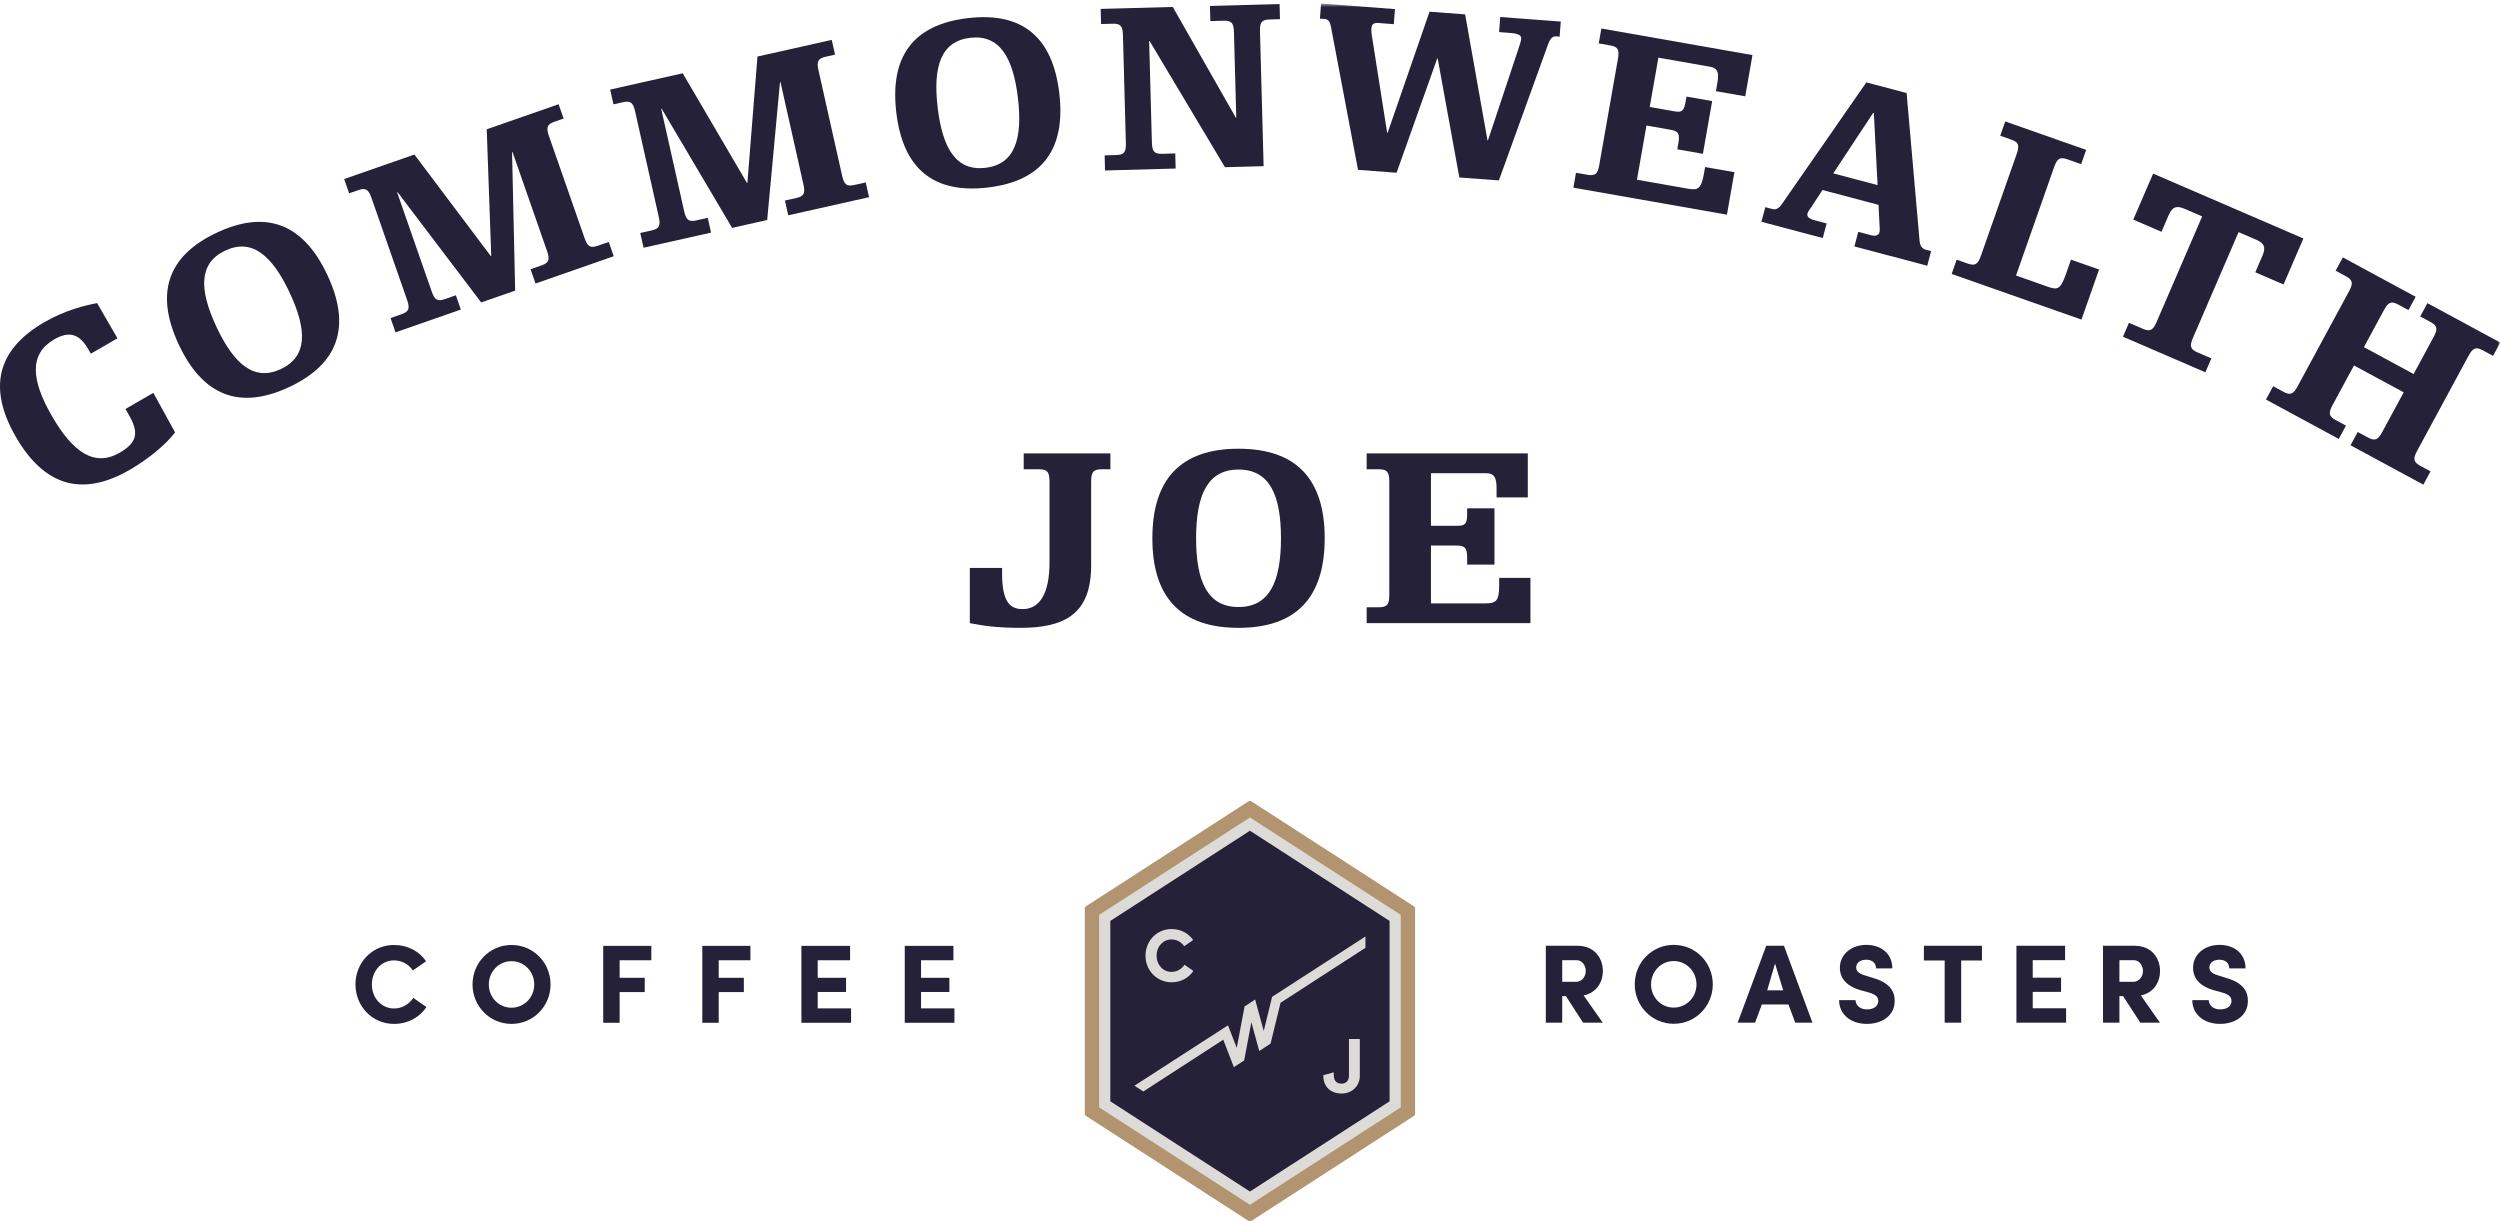 <?xml version="1.0" encoding="UTF-8" standalone="no"?>
<svg width="524px" height="256px" viewBox="0 0 524 256" version="1.1" xmlns="http://www.w3.org/2000/svg" xmlns:xlink="http://www.w3.org/1999/xlink" xmlns:sketch="http://www.bohemiancoding.com/sketch/ns">
    <!-- Generator: Sketch 3.5.1 (25234) - http://www.bohemiancoding.com/sketch -->
    <title>06 Primary Lockup (Color) (Light BG)</title>
    <desc>Created with Sketch.</desc>
    <defs>
        <path id="path-1" d="M0,0.739 L524.049,0.739 L524.049,256 L0,256 L0,0.739 Z"></path>
        <path id="path-3" d="M0,0.739 L524.049,0.739 L524.049,256 L0,256 L0,0.739 Z"></path>
    </defs>
    <g id="Brand-Configurations" stroke="none" stroke-width="1" fill="none" fill-rule="evenodd" sketch:type="MSPage">
        <g id="06-Primary-Lockup-(Color)-(Light-BG)" sketch:type="MSArtboardGroup" transform="translate(-350, -223)">
            <g sketch:type="MSLayerGroup" transform="translate(350, 223)">
                <path d="M32.141,82.341 L36.696,90.632 C34.758,93.194 31.101,96.208 27.188,98.477 C17.161,104.279 9.232,101.782 3.352,91.617 C-2.529,81.458 -0.744,73.339 9.284,67.537 C13.736,64.96 17.866,64.008 20.353,63.531 L24.621,70.907 L19.044,74.133 L18.497,73.187 C16.727,70.129 14.649,69.234 11.364,71.133 C6.058,74.205 6.533,79.69 10.907,87.248 C15.278,94.803 19.801,97.946 25.105,94.877 C28.884,92.693 29.103,90.581 26.969,86.895 L26.294,85.726 L32.141,82.341 Z" id="Fill-1" fill="#242138" sketch:type="MSShapeGroup"></path>
                <path d="M58.873,77.353 C64.423,74.75 64.42,69.239 60.709,61.339 C57.001,53.441 52.766,49.919 47.216,52.522 C41.668,55.128 41.674,60.636 45.381,68.539 C49.09,76.437 53.325,79.959 58.873,77.353 M45.45,48.763 C55.937,43.842 63.621,47.007 68.611,57.632 C73.6,68.261 71.124,76.194 60.639,81.112 C50.154,86.04 42.469,82.873 37.481,72.246 C32.491,61.619 34.963,53.685 45.45,48.763" id="Fill-3" fill="#242138" sketch:type="MSShapeGroup"></path>
                <path d="M102.018,27.102 L117.084,21.848 L118.131,24.841 L116.215,25.509 C114.645,26.057 114.443,26.734 115.057,28.503 L122.522,49.895 C123.135,51.662 123.716,52.066 125.287,51.518 L127.594,50.711 L128.638,53.705 L112.248,59.424 L111.206,56.43 L113.51,55.626 C115.081,55.077 115.285,54.4 114.667,52.634 L107.429,31.876 L107.328,31.91 L107.978,60.913 L100.863,63.394 L83.335,40.279 L83.236,40.318 L90.476,61.073 C91.09,62.839 91.674,63.242 93.242,62.693 L95.55,61.892 L96.594,64.883 L82.902,69.657 L81.858,66.665 L84.165,65.858 C85.737,65.312 85.938,64.635 85.325,62.869 L77.86,41.477 C77.243,39.705 76.662,39.305 75.094,39.852 L73.178,40.518 L72.135,37.526 L86.858,32.392 L102.865,53.667 L102.963,53.633 L102.018,27.102 Z" id="Fill-5" fill="#242138" sketch:type="MSShapeGroup"></path>
                <path d="M158.765,11.849 L174.333,8.361 L175.027,11.453 L173.048,11.894 C171.427,12.26 171.145,12.909 171.556,14.736 L176.511,36.841 C176.921,38.668 177.45,39.134 179.073,38.772 L181.458,38.236 L182.151,41.327 L165.216,45.128 L164.52,42.032 L166.904,41.499 C168.528,41.137 168.806,40.485 168.399,38.66 L163.59,17.215 L163.486,17.235 L160.802,46.114 L153.451,47.763 L138.691,22.793 L138.59,22.817 L143.399,44.265 C143.809,46.092 144.34,46.556 145.962,46.193 L148.345,45.66 L149.038,48.753 L134.892,51.924 L134.198,48.831 L136.582,48.296 C138.204,47.933 138.485,47.281 138.077,45.46 L133.119,23.349 C132.711,21.525 132.181,21.061 130.556,21.424 L128.579,21.868 L127.887,18.773 L143.097,15.36 L156.557,38.333 L156.656,38.31 L158.765,11.849 Z" id="Fill-7" fill="#242138" sketch:type="MSShapeGroup"></path>
                <path d="M206.554,35.177 C212.644,34.456 214.383,29.228 213.36,20.559 C212.336,11.889 209.43,7.208 203.339,7.927 C197.25,8.644 195.511,13.873 196.533,22.542 C197.557,31.216 200.464,35.896 206.554,35.177 M202.855,3.8 C214.362,2.439 220.653,7.873 222.029,19.534 C223.404,31.202 218.55,37.948 207.042,39.304 C195.531,40.662 189.238,35.233 187.862,23.567 C186.487,11.899 191.344,5.154 202.855,3.8" id="Fill-9" fill="#242138" sketch:type="MSShapeGroup"></path>
                <path d="M258.637,6.724 C258.586,4.854 258.155,4.297 256.495,4.342 L253.691,4.415 L253.604,1.249 L268.197,0.853 L268.283,4.022 L266.104,4.081 C264.44,4.126 264.04,4.71 264.092,6.577 L264.855,34.83 L256.754,35.048 L240.963,8.607 L240.861,8.61 L241.436,29.85 C241.486,31.721 241.919,32.28 243.581,32.237 L246.333,32.16 L246.419,35.327 L231.617,35.73 L231.532,32.562 L233.972,32.496 C235.635,32.45 236.036,31.869 235.984,29.999 L235.37,7.353 C235.318,5.483 234.89,4.926 233.226,4.971 L230.786,5.035 L230.701,1.868 L245.813,1.457 L259.019,24.645 L259.121,24.64 L258.637,6.724 Z" id="Fill-11" fill="#242138" sketch:type="MSShapeGroup"></path>
                <g id="Group-15">
                    <mask id="mask-2" sketch:name="Clip 14" fill="white">
                        <use xlink:href="#path-1"></use>
                    </mask>
                    <g id="Clip-14"></g>
                    <path d="M299.632,2.452 L307.094,3.012 L311.776,29.41 L311.879,29.418 L318.34,10.004 C318.605,9.24 318.815,8.528 318.845,8.116 C318.896,7.442 318.355,7.036 316.385,6.89 L314.21,6.724 L314.448,3.565 L327.137,4.519 L326.901,7.681 L326.226,7.628 C325.452,7.569 324.953,7.95 324.427,9.418 L314.163,37.817 L305.876,37.196 L301.344,12.271 L301.241,12.26 L292.72,36.207 L284.638,35.598 L278.974,5.638 C278.791,4.634 278.47,4.037 277.694,3.979 L276.656,3.901 L276.892,0.739 L292.383,1.906 L292.144,5.065 L288.88,4.819 C288.052,4.758 287.51,5.029 287.45,5.859 C287.422,6.222 287.436,6.691 287.501,7.216 L290.746,27.827 L290.847,27.835 L299.632,2.452 Z" id="Fill-13" fill="#242138" sketch:type="MSShapeGroup" mask="url(#mask-2)"></path>
                </g>
                <path d="M359.971,17.321 C360.36,15.119 359.984,14.261 358.396,13.983 L347.599,12.084 L345.782,22.421 L351.002,23.339 C352.487,23.6 352.959,23.313 353.307,21.317 L353.496,20.244 L358.872,21.185 L356.928,32.239 L351.556,31.295 L351.771,30.068 C352.131,28.023 351.801,27.487 350.164,27.2 L345.1,26.31 L343.104,37.671 L353.9,39.569 C355.897,39.918 356.599,39.515 357.14,36.446 L357.391,35.013 L363.531,36.09 L361.966,44.995 L329.78,39.336 L330.328,36.215 L332.732,36.636 C334.37,36.925 334.879,36.436 335.204,34.594 L339.126,12.286 C339.448,10.443 339.136,9.806 337.502,9.518 L335.094,9.097 L335.645,5.975 L367.32,11.545 L365.801,20.188 L359.659,19.112 L359.971,17.321 Z" id="Fill-16" fill="#242138" sketch:type="MSShapeGroup"></path>
                <path d="M392.758,23.705 L392.61,23.667 L384.249,36.34 L393.543,38.802 L392.758,23.705 Z M389.493,48.591 L392.256,49.321 C393.161,49.559 393.783,49.242 393.905,48.791 C394.038,48.288 393.994,47.847 393.952,47.19 L393.736,42.938 L381.984,39.825 L379.624,43.448 C379.277,43.945 378.969,44.292 378.851,44.745 C378.636,45.549 379.45,45.925 380.354,46.165 L382.865,46.833 L382.053,49.895 L369.195,46.485 L370.007,43.423 L371.514,43.821 C372.369,44.047 373.008,43.466 373.445,42.829 L391.189,17.268 L399.624,19.503 L402.338,50.435 C402.433,51.696 403.004,52.173 403.71,52.358 L404.764,52.636 L403.952,55.699 L388.683,51.653 L389.493,48.591 Z" id="Fill-18" fill="#242138" sketch:type="MSShapeGroup"></path>
                <path d="M420.299,25.458 L437.264,31.417 L436.212,34.409 L433.321,33.394 C431.752,32.84 431.172,33.244 430.55,35.009 L422.556,57.754 L429.319,60.132 C431.233,60.804 431.891,60.652 432.995,57.514 L434.079,54.423 L439.963,56.491 L436.275,66.984 L409.066,57.423 L410.118,54.431 L412.423,55.242 C413.99,55.793 414.574,55.393 415.195,53.627 L422.707,32.251 C423.327,30.488 423.126,29.808 421.554,29.259 L419.25,28.447 L420.299,25.458 Z" id="Fill-20" fill="#242138" sketch:type="MSShapeGroup"></path>
                <path d="M474.234,53.538 C474.955,51.871 474.601,50.98 472.93,50.259 L469.208,48.654 L459.65,70.798 C458.908,72.513 459.064,73.204 460.591,73.864 L463.501,75.118 L462.244,78.031 L444.973,70.572 L446.227,67.662 L449.137,68.917 C450.666,69.575 451.271,69.214 452.016,67.5 L461.575,45.356 L457.853,43.753 C456.183,43.029 455.296,43.385 454.573,45.053 L453.048,48.585 L447.131,46.028 L451.296,36.39 L482.787,49.986 L478.627,59.627 L472.711,57.074 L474.234,53.538 Z" id="Fill-22" fill="#242138" sketch:type="MSShapeGroup"></path>
                <g id="Group-26">
                    <mask id="mask-4" sketch:name="Clip 25" fill="white">
                        <use xlink:href="#path-3"></use>
                    </mask>
                    <g id="Clip-25"></g>
                    <path d="M510.092,70.627 C510.983,68.983 510.89,68.28 509.427,67.492 L507.282,66.33 L508.788,63.544 L524.049,71.797 L522.542,74.586 L520.394,73.424 C518.933,72.634 518.294,72.939 517.403,74.583 L506.628,94.5 C505.74,96.151 505.831,96.85 507.293,97.64 L509.441,98.799 L507.935,101.586 L492.674,93.331 L494.181,90.546 L496.328,91.705 C497.79,92.499 498.429,92.195 499.317,90.548 L503.816,82.232 L493.398,76.597 L488.899,84.914 C488.011,86.56 488.104,87.258 489.567,88.05 L491.712,89.211 L490.206,92 L474.945,83.744 L476.452,80.956 L478.602,82.12 C480.064,82.909 480.699,82.605 481.588,80.956 L492.366,61.037 C493.256,59.393 493.16,58.693 491.701,57.901 L489.551,56.74 L491.06,53.951 L506.32,62.207 L504.813,64.995 L502.666,63.834 C501.204,63.042 500.567,63.349 499.677,64.99 L495.476,72.758 L505.894,78.396 L510.092,70.627 Z" id="Fill-24" fill="#242138" sketch:type="MSShapeGroup" mask="url(#mask-4)"></path>
                </g>
                <path d="M203.273,119.044 L210.039,119.044 L210.039,120.245 C210.039,126.356 211.842,127.666 214.351,127.666 C217.897,127.666 219.974,124.447 219.974,117.899 L219.974,100.928 C219.974,98.963 219.537,98.361 217.791,98.361 L214.569,98.361 L214.569,95.033 L232.74,95.033 L232.74,98.361 L230.887,98.361 C229.141,98.361 228.704,98.963 228.704,100.928 L228.704,118.554 C228.704,128.867 222.917,131.595 213.861,131.595 C208.948,131.595 206.057,131.158 203.273,130.612 L203.273,119.044 Z" id="Fill-27" fill="#242138" sketch:type="MSShapeGroup"></path>
                <path d="M259.598,127.23 C266.034,127.23 268.492,121.991 268.492,112.823 C268.492,103.655 266.034,98.417 259.598,98.417 C253.156,98.417 250.702,103.655 250.702,112.823 C250.702,121.991 253.156,127.23 259.598,127.23 M259.598,94.052 C271.765,94.052 277.658,100.491 277.658,112.823 C277.658,125.156 271.765,131.595 259.598,131.595 C247.428,131.595 241.535,125.156 241.535,112.823 C241.535,100.491 247.428,94.052 259.598,94.052" id="Fill-29" fill="#242138" sketch:type="MSShapeGroup"></path>
                <path d="M313.68,102.346 C313.68,100.001 313.137,99.181 311.443,99.181 L299.928,99.181 L299.928,110.204 L305.497,110.204 C307.078,110.204 307.515,109.823 307.515,107.694 L307.515,106.549 L313.243,106.549 L313.243,118.336 L307.515,118.336 L307.515,117.027 C307.515,114.843 307.078,114.351 305.332,114.351 L299.928,114.351 L299.928,126.466 L311.443,126.466 C313.573,126.466 314.228,125.92 314.228,122.646 L314.228,121.117 L320.776,121.117 L320.776,130.613 L286.451,130.613 L286.451,127.285 L289.015,127.285 C290.76,127.285 291.197,126.684 291.197,124.72 L291.197,100.927 C291.197,98.962 290.76,98.362 289.015,98.362 L286.451,98.362 L286.451,95.034 L320.228,95.034 L320.228,104.255 L313.68,104.255 L313.68,102.346 Z" id="Fill-31" fill="#242138" sketch:type="MSShapeGroup"></path>
                <path d="M327.441,201.251 L327.441,205.789 L330.342,205.789 C331.674,205.789 332.377,204.574 332.377,203.52 C332.377,202.513 331.723,201.251 330.436,201.251 L327.441,201.251 Z M335.933,214.352 L331.816,214.352 L328.213,208.784 L327.441,208.784 L327.441,214.352 L324.002,214.352 L324.002,198.231 L330.598,198.231 C334.25,198.231 335.959,200.875 335.959,203.52 C335.959,205.812 334.695,208.058 331.933,208.644 L335.933,214.352 Z" id="Fill-33" fill="#242138" sketch:type="MSShapeGroup"></path>
                <path d="M350.809,211.192 C353.477,211.192 355.583,209.017 355.583,206.327 C355.583,203.637 353.477,201.436 350.809,201.436 C348.141,201.436 346.061,203.637 346.061,206.327 C346.061,209.017 348.141,211.192 350.809,211.192 M350.809,198.045 C355.395,198.045 359,201.741 359,206.327 C359,210.865 355.395,214.585 350.809,214.585 C346.248,214.585 342.644,210.865 342.644,206.327 C342.644,201.741 346.248,198.045 350.809,198.045" id="Fill-35" fill="#242138" sketch:type="MSShapeGroup"></path>
                <path d="M373.756,207.568 L372.047,201.952 L370.411,207.568 L373.756,207.568 Z M369.286,210.537 L367.86,214.353 L364.21,214.353 L370.201,198.23 L373.918,198.23 L379.886,214.353 L376.283,214.353 L374.855,210.537 L369.286,210.537 Z" id="Fill-37" fill="#242138" sketch:type="MSShapeGroup"></path>
                <path d="M388.913,209.626 C388.959,210.654 389.779,211.568 391.321,211.568 C392.703,211.568 393.662,210.913 393.685,209.86 C393.71,209.134 393.382,208.502 391.744,208.035 L389.802,207.497 C386.245,206.399 385.636,204.314 385.636,202.865 C385.636,199.987 388.093,198.045 391.182,198.045 C394.295,198.045 396.634,199.893 396.634,202.982 L393.219,202.982 C393.219,201.906 392.492,201.156 391.137,201.156 C389.941,201.156 389.052,201.811 389.052,202.772 C389.052,203.193 389.217,203.965 390.783,204.408 L392.703,205.017 C396.612,206.139 397.172,208.34 397.126,209.882 C397.078,213.088 394.178,214.609 391.321,214.609 C387.811,214.609 385.474,212.527 385.474,209.626 L388.913,209.626 Z" id="Fill-39" fill="#242138" sketch:type="MSShapeGroup"></path>
                <path d="M403.249,198.23 L415.416,198.23 L415.416,201.319 L411.064,201.319 L411.064,214.352 L407.602,214.352 L407.602,201.319 L403.249,201.319 L403.249,198.23 Z" id="Fill-41" fill="#242138" sketch:type="MSShapeGroup"></path>
                <path d="M422.642,198.23 L432.843,198.23 L432.843,201.25 L426.059,201.25 L426.059,204.923 L432,204.923 L432,207.895 L426.059,207.895 L426.059,211.334 L433.054,211.334 L433.054,214.352 L422.642,214.352 L422.642,198.23 Z" id="Fill-43" fill="#242138" sketch:type="MSShapeGroup"></path>
                <path d="M444.231,201.251 L444.231,205.789 L447.132,205.789 C448.465,205.789 449.168,204.574 449.168,203.52 C449.168,202.513 448.513,201.251 447.227,201.251 L444.231,201.251 Z M452.723,214.352 L448.607,214.352 L445.003,208.784 L444.231,208.784 L444.231,214.352 L440.791,214.352 L440.791,198.231 L447.389,198.231 C451.041,198.231 452.747,200.875 452.747,203.52 C452.747,205.812 451.485,208.058 448.724,208.644 L452.723,214.352 Z" id="Fill-45" fill="#242138" sketch:type="MSShapeGroup"></path>
                <path d="M462.945,209.626 C462.99,210.654 463.81,211.568 465.354,211.568 C466.734,211.568 467.693,210.913 467.716,209.86 C467.741,209.134 467.414,208.502 465.775,208.035 L463.833,207.497 C460.277,206.399 459.669,204.314 459.669,202.865 C459.669,199.987 462.125,198.045 465.214,198.045 C468.326,198.045 470.665,199.893 470.665,202.982 L467.25,202.982 C467.25,201.906 466.523,201.156 465.168,201.156 C463.973,201.156 463.084,201.811 463.084,202.772 C463.084,203.193 463.249,203.965 464.815,204.408 L466.734,205.017 C470.643,206.139 471.203,208.34 471.157,209.882 C471.109,213.088 468.209,214.609 465.354,214.609 C461.843,214.609 459.506,212.527 459.506,209.626 L462.945,209.626 Z" id="Fill-47" fill="#242138" sketch:type="MSShapeGroup"></path>
                <path d="M89.386,211.076 C87.982,213.206 85.525,214.609 82.601,214.609 C77.992,214.609 74.505,210.889 74.505,206.349 C74.505,201.763 77.992,198.068 82.601,198.068 C85.479,198.068 87.911,199.423 89.314,201.481 L86.531,203.401 C85.665,202.139 84.262,201.297 82.601,201.297 C79.911,201.297 77.944,203.542 77.944,206.349 C77.944,209.134 79.911,211.38 82.601,211.38 C84.284,211.38 85.759,210.466 86.624,209.158 L89.386,211.076 Z" id="Fill-49" fill="#242138" sketch:type="MSShapeGroup"></path>
                <path d="M107.206,211.215 C109.874,211.215 111.98,209.04 111.98,206.35 C111.98,203.66 109.874,201.459 107.206,201.459 C104.538,201.459 102.457,203.66 102.457,206.35 C102.457,209.04 104.538,211.215 107.206,211.215 M107.206,198.068 C111.792,198.068 115.397,201.764 115.397,206.35 C115.397,210.888 111.792,214.608 107.206,214.608 C102.645,214.608 99.041,210.888 99.041,206.35 C99.041,201.764 102.645,198.068 107.206,198.068" id="Fill-51" fill="#242138" sketch:type="MSShapeGroup"></path>
                <path d="M126.434,198.253 L136.519,198.253 L136.519,201.271 L129.873,201.271 L129.873,204.946 L135.137,204.946 L135.137,207.941 L129.873,207.941 L129.873,214.375 L126.434,214.375 L126.434,198.253 Z" id="Fill-53" fill="#242138" sketch:type="MSShapeGroup"></path>
                <path d="M147.204,198.253 L157.288,198.253 L157.288,201.271 L150.642,201.271 L150.642,204.946 L155.906,204.946 L155.906,207.941 L150.642,207.941 L150.642,214.375 L147.204,214.375 L147.204,198.253 Z" id="Fill-55" fill="#242138" sketch:type="MSShapeGroup"></path>
                <path d="M167.975,198.253 L178.177,198.253 L178.177,201.271 L171.392,201.271 L171.392,204.946 L177.333,204.946 L177.333,207.918 L171.392,207.918 L171.392,211.357 L178.387,211.357 L178.387,214.375 L167.975,214.375 L167.975,198.253 Z" id="Fill-57" fill="#242138" sketch:type="MSShapeGroup"></path>
                <path d="M189.636,198.253 L199.837,198.253 L199.837,201.271 L193.052,201.271 L193.052,204.946 L198.993,204.946 L198.993,207.918 L193.052,207.918 L193.052,211.357 L200.047,211.357 L200.047,214.375 L189.636,214.375 L189.636,198.253 Z" id="Fill-59" fill="#242138" sketch:type="MSShapeGroup"></path>
                <path d="M262.264,167.941 L296.372,189.972 C296.516,190.066 296.604,190.227 296.604,190.399 L296.604,233.462 C296.604,233.634 296.516,233.795 296.372,233.889 L262.264,255.919 C262.097,256.027 261.881,256.027 261.713,255.919 L227.604,233.886 C227.459,233.794 227.372,233.633 227.372,233.461 L227.372,190.399 C227.372,190.227 227.459,190.066 227.604,189.972 L261.713,167.941 C261.881,167.833 262.097,167.833 262.264,167.941" id="Fill-61" fill="#B29570" sketch:type="MSShapeGroup"></path>
                <path d="M261.989,171.34 L293.597,191.756 L293.597,232.104 L261.989,252.52 L230.378,232.101 L230.38,191.757 L261.989,171.34 Z" id="Fill-63" fill="#DDDBD7" sketch:type="MSShapeGroup"></path>
                <path d="M286.198,198.66 L268.4,210.181 L266.312,218.74 L263.939,220.297 L262.288,214.263 L260.778,222.273 L258.615,223.674 L256.394,217.924 L239.652,228.771 L237.778,227.566 L257.389,214.901 L259.222,219.644 L260.859,210.949 L263.076,209.499 L264.881,216.094 L266.631,208.93 L286.199,196.29 L286.198,198.66 Z M285.015,225.513 C285.015,227.534 283.481,229.205 281.204,229.205 C278.894,229.205 277.377,227.753 277.377,225.561 L277.376,225.354 L279.55,224.763 L279.571,225.466 C279.587,226.617 280.263,227.137 281.187,227.137 C282.145,227.137 282.739,226.491 282.739,225.513 L282.739,217.78 L285.015,217.78 L285.015,225.513 Z M245.557,194.729 C247.499,194.729 249.14,195.644 250.087,197.033 L248.208,198.327 C247.625,197.475 246.677,196.907 245.557,196.907 C243.742,196.907 242.418,198.422 242.418,200.317 C242.418,202.195 243.742,203.709 245.557,203.709 C246.694,203.709 247.689,203.093 248.272,202.21 L250.134,203.505 C249.187,204.939 247.53,205.887 245.557,205.887 C242.449,205.887 240.097,203.379 240.097,200.317 C240.097,197.223 242.449,194.729 245.557,194.729 L245.557,194.729 Z M261.988,174.119 L232.72,193.026 L232.72,230.834 L261.988,249.741 L291.256,230.837 L291.256,193.026 L261.988,174.119 Z" id="Fill-65" fill="#242138" sketch:type="MSShapeGroup"></path>
            </g>
        </g>
    </g>
</svg>